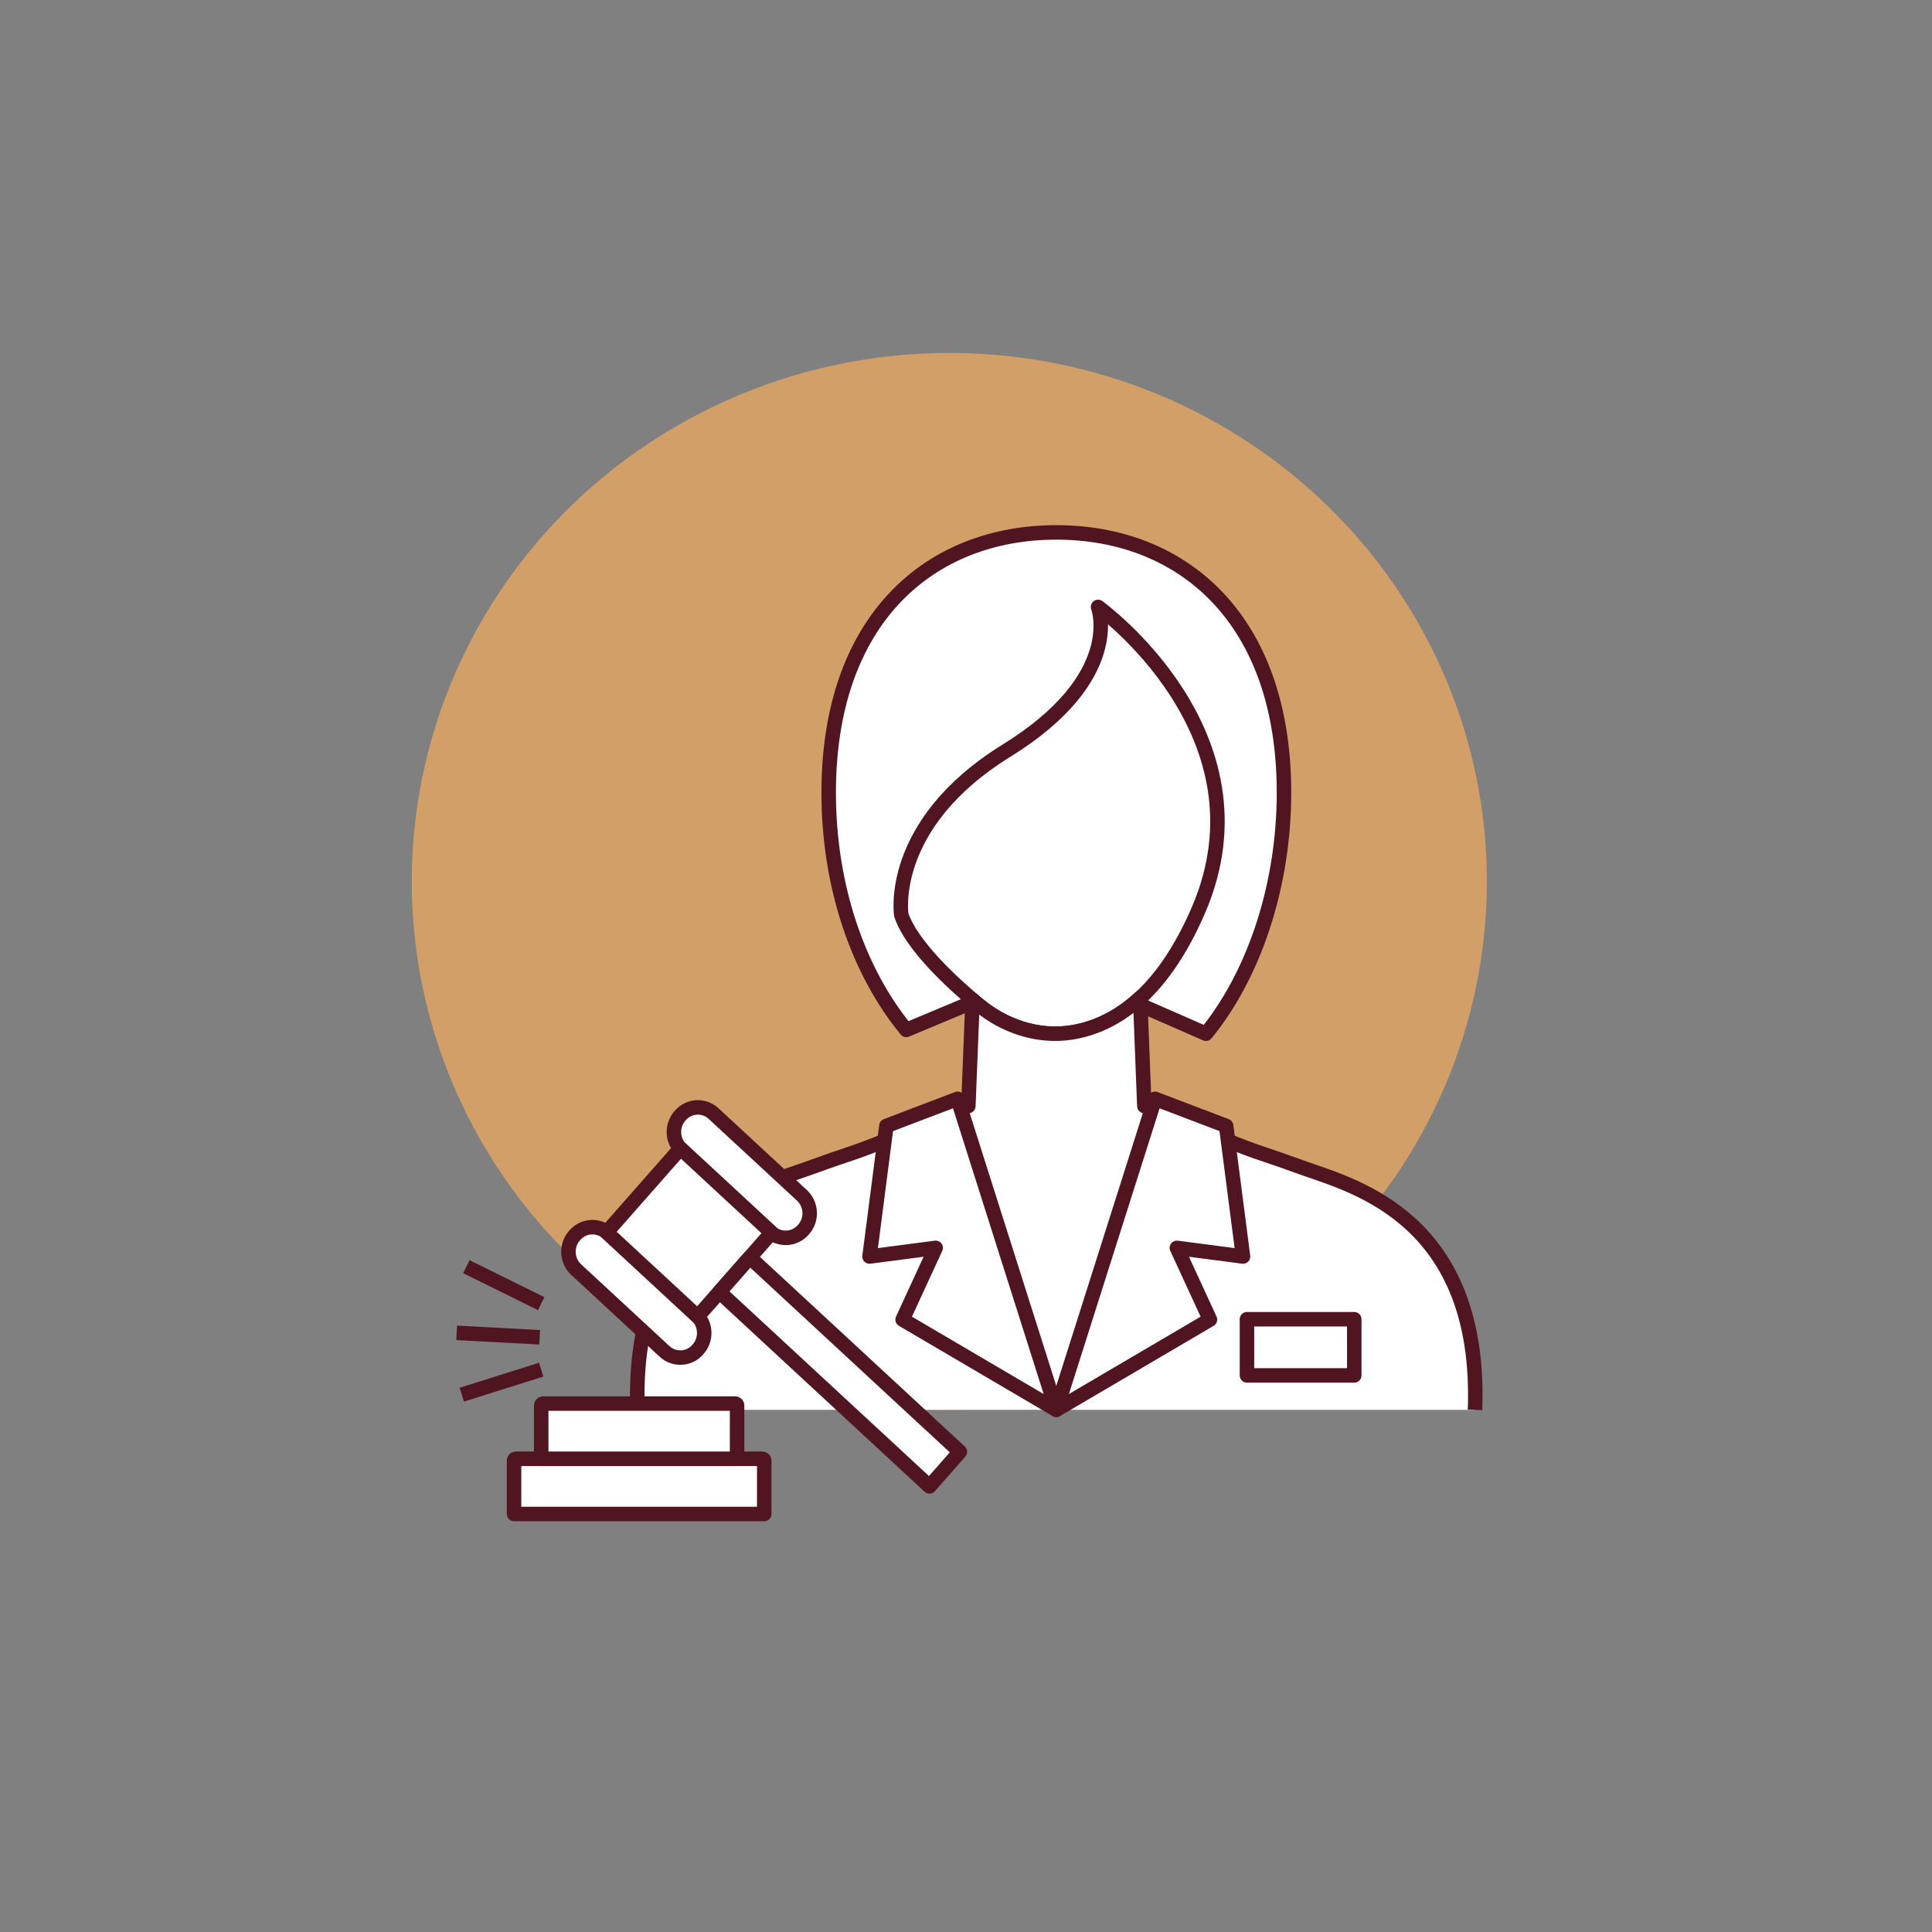 <?xml version="1.0" encoding="utf-8"?>
<!-- Generator: Adobe Illustrator 24.0.0, SVG Export Plug-In . SVG Version: 6.00 Build 0)  -->
<svg version="1.1" id="Capa_1" xmlns="http://www.w3.org/2000/svg" xmlns:xlink="http://www.w3.org/1999/xlink" x="0px" y="0px"
	 viewBox="0 0 1200 1200" style="enable-background:new 0 0 1200 1200;" xml:space="preserve">
<rect x="0" y="0" width="1200" height="1200" fill="#808080" stroke="none"/>
<style type="text/css">
	.st0{clip-path:url(#SVGID_2_);}
	.st1{fill:#7B2338;}
	.st2{opacity:0.33;clip-path:url(#SVGID_2_);}
	.st3{fill:#FFFFFF;}
	.st4{clip-path:url(#SVGID_4_);}
	.st5{opacity:0.33;clip-path:url(#SVGID_4_);}
	.st6{clip-path:url(#SVGID_6_);}
	.st7{opacity:0.33;clip-path:url(#SVGID_6_);}
	.st8{clip-path:url(#SVGID_8_);}
	.st9{opacity:0.33;clip-path:url(#SVGID_8_);}
	.st10{clip-path:url(#SVGID_10_);}
	.st11{opacity:0.33;clip-path:url(#SVGID_10_);}
	.st12{fill:none;stroke:#3C3C3B;stroke-width:9;stroke-linejoin:round;stroke-miterlimit:10;}
	.st13{fill:#FFFFFF;stroke:#3C3C3B;stroke-width:9;stroke-linejoin:round;stroke-miterlimit:10;}
	.st14{fill:none;stroke:#3C3C3B;stroke-width:9;stroke-linecap:round;stroke-linejoin:round;stroke-miterlimit:10;}
	.st15{fill:none;stroke:#3C3C3B;stroke-width:9;stroke-linecap:round;stroke-linejoin:round;}
	.st16{fill:none;stroke:#3C3C3B;stroke-width:9;stroke-linecap:round;stroke-miterlimit:10;}
	.st17{fill:#FFFFFF;stroke:#3C3C3B;stroke-width:9;stroke-linecap:round;stroke-miterlimit:10;}
	.st18{fill:#FFFFFF;stroke:#3C3C3B;stroke-width:9;stroke-linecap:round;stroke-linejoin:round;stroke-miterlimit:10;}
	.st19{fill:#595A5B;stroke:#3C3C3B;stroke-width:9;stroke-miterlimit:10;}
	.st20{fill:#595A5B;stroke:#3C3C3B;stroke-width:9;stroke-linejoin:round;stroke-miterlimit:10;}
	.st21{fill-rule:evenodd;clip-rule:evenodd;fill:none;stroke:#3C3C3B;stroke-width:9;stroke-miterlimit:10;}
	.st22{fill:#340413;}
	.st23{fill:#511521;}
	.st24{fill:#8B3546;}
	.st25{fill:#FAE9E9;}
	.st26{fill:#D39F69;}
	.st27{fill:#3C3C3B;}
	.st28{fill:#D39F68;}
	.st29{fill:#FFFFFF;stroke:#511521;stroke-width:9;stroke-linejoin:round;stroke-miterlimit:10;}
	.st30{fill:#511521;stroke:#511521;stroke-width:9;stroke-linejoin:round;stroke-miterlimit:10;}
	.st31{fill-rule:evenodd;clip-rule:evenodd;fill:#FFFFFF;}
	
		.st32{fill-rule:evenodd;clip-rule:evenodd;fill:#FFFFFF;stroke:#511521;stroke-width:9;stroke-linejoin:round;stroke-miterlimit:10;}
	.st33{fill-rule:evenodd;clip-rule:evenodd;fill:#511521;}
	
		.st34{fill-rule:evenodd;clip-rule:evenodd;fill:#511521;stroke:#FFFFFF;stroke-width:9;stroke-linejoin:round;stroke-miterlimit:10;}
	.st35{fill:#511521;stroke:#FFFFFF;stroke-width:9;stroke-linejoin:round;stroke-miterlimit:10;}
	.st36{fill:#FFFFFF;stroke:#FFFFFF;stroke-width:9;stroke-linejoin:round;stroke-miterlimit:10;}
	.st37{fill:none;stroke:#FFFFFF;stroke-width:9;stroke-linecap:round;stroke-linejoin:round;stroke-miterlimit:10;}
</style>
<ellipse class="st28" cx="589.64" cy="547.46" rx="333.87" ry="328.22"/>
<g>
	<path class="st29" d="M562.91,639.7c-29.55-35.92-48.2-88.63-48.2-147.38c0-108.23,63.3-161.63,141.4-161.63
		s141.4,53.4,141.4,161.63c0,58.65-19.04,113.83-48.49,149.74l-54.53-23.87l-79.18-0.42L562.91,639.7z"/>
	<path class="st29" d="M559.8,568.22c0,0-8.85-56.03,65.32-101.95c73.95-45.78,56.89-89.31,56.89-89.31s109.56,78.78,62.37,188.31
		c-23.6,54.77-54.26,72.25-79.01,76.04c-20.78,3.18-41.74-3.96-57.88-17.43C591.17,610.28,565.94,586.93,559.8,568.22z"/>
	<path class="st29" d="M395.97,875.68c-4.24-118,74.53-138.82,105.55-149.81c13.74-4.92,19.23-6.87,24.15-8.47
		c8.36-2.75,16.6-5.84,24.73-9.27l51.06-21.17l2.63-65.92c1.14,1.03,2.29,1.95,3.43,2.86c16.03,13.5,37.09,20.6,57.81,17.4
		c13.28-2.06,28.16-8.01,42.82-21.52l2.63,67.18l50.94,21.17c8.13,3.43,16.37,6.52,24.73,9.27c4.92,1.6,10.42,3.55,24.16,8.47
		c31.14,10.99,109.9,31.82,105.55,149.81"/>
	<polygon class="st29" points="550.57,699.31 540.08,780.44 581.17,775.07 560.63,819.62 656.07,875.68 594.76,682.49 	"/>
	<polygon class="st29" points="761.57,699.31 772.06,780.44 730.98,775.07 751.52,819.62 656.07,875.68 717.39,682.49 	"/>
	<rect x="774.51" y="819.4" class="st29" width="66.64" height="34.9"/>
	<g>
		<path class="st29" d="M474.69,940.36H319.28V907.2c0-0.62,0.5-1.12,1.12-1.12h153.16c0.62,0,1.12,0.5,1.12,1.12V940.36z"/>
		<path class="st29" d="M457.82,906.08H336.15v-33.16c0-0.62,0.5-1.12,1.12-1.12h119.42c0.62,0,1.12,0.5,1.12,1.12V906.08z"/>
		<line class="st29" x1="286.82" y1="866.26" x2="336.15" y2="850.72"/>
		<line class="st29" x1="283.66" y1="827.87" x2="335.2" y2="830.6"/>
		<line class="st29" x1="289.65" y1="786.77" x2="336.15" y2="809.71"/>
		<g>
			<path class="st29" d="M412.75,839.37l-54.86-50.78c-5.99-5.54-6.46-15.02-1.05-21.15l0.26-0.3c5.41-6.14,14.64-6.62,20.63-1.08
				l54.86,50.78c5.99,5.54,6.46,15.01,1.05,21.15l-0.26,0.3C427.98,844.43,418.74,844.92,412.75,839.37z"/>
			<path class="st29" d="M478.26,764.99l-54.86-50.78c-5.99-5.54-6.46-15.01-1.05-21.15l0.26-0.3c5.41-6.14,14.64-6.62,20.63-1.08
				l54.86,50.78c5.99,5.54,6.46,15.02,1.05,21.15l-0.26,0.3C493.48,770.05,484.24,770.53,478.26,764.99z"/>
			<polygon class="st29" points="433.33,817.77 376.76,765.4 422.66,713.28 479.23,765.65 			"/>
			<polygon class="st29" points="577.32,923.22 446.84,802.44 465.73,780.98 596.21,901.76 			"/>
		</g>
	</g>
</g>
</svg>
